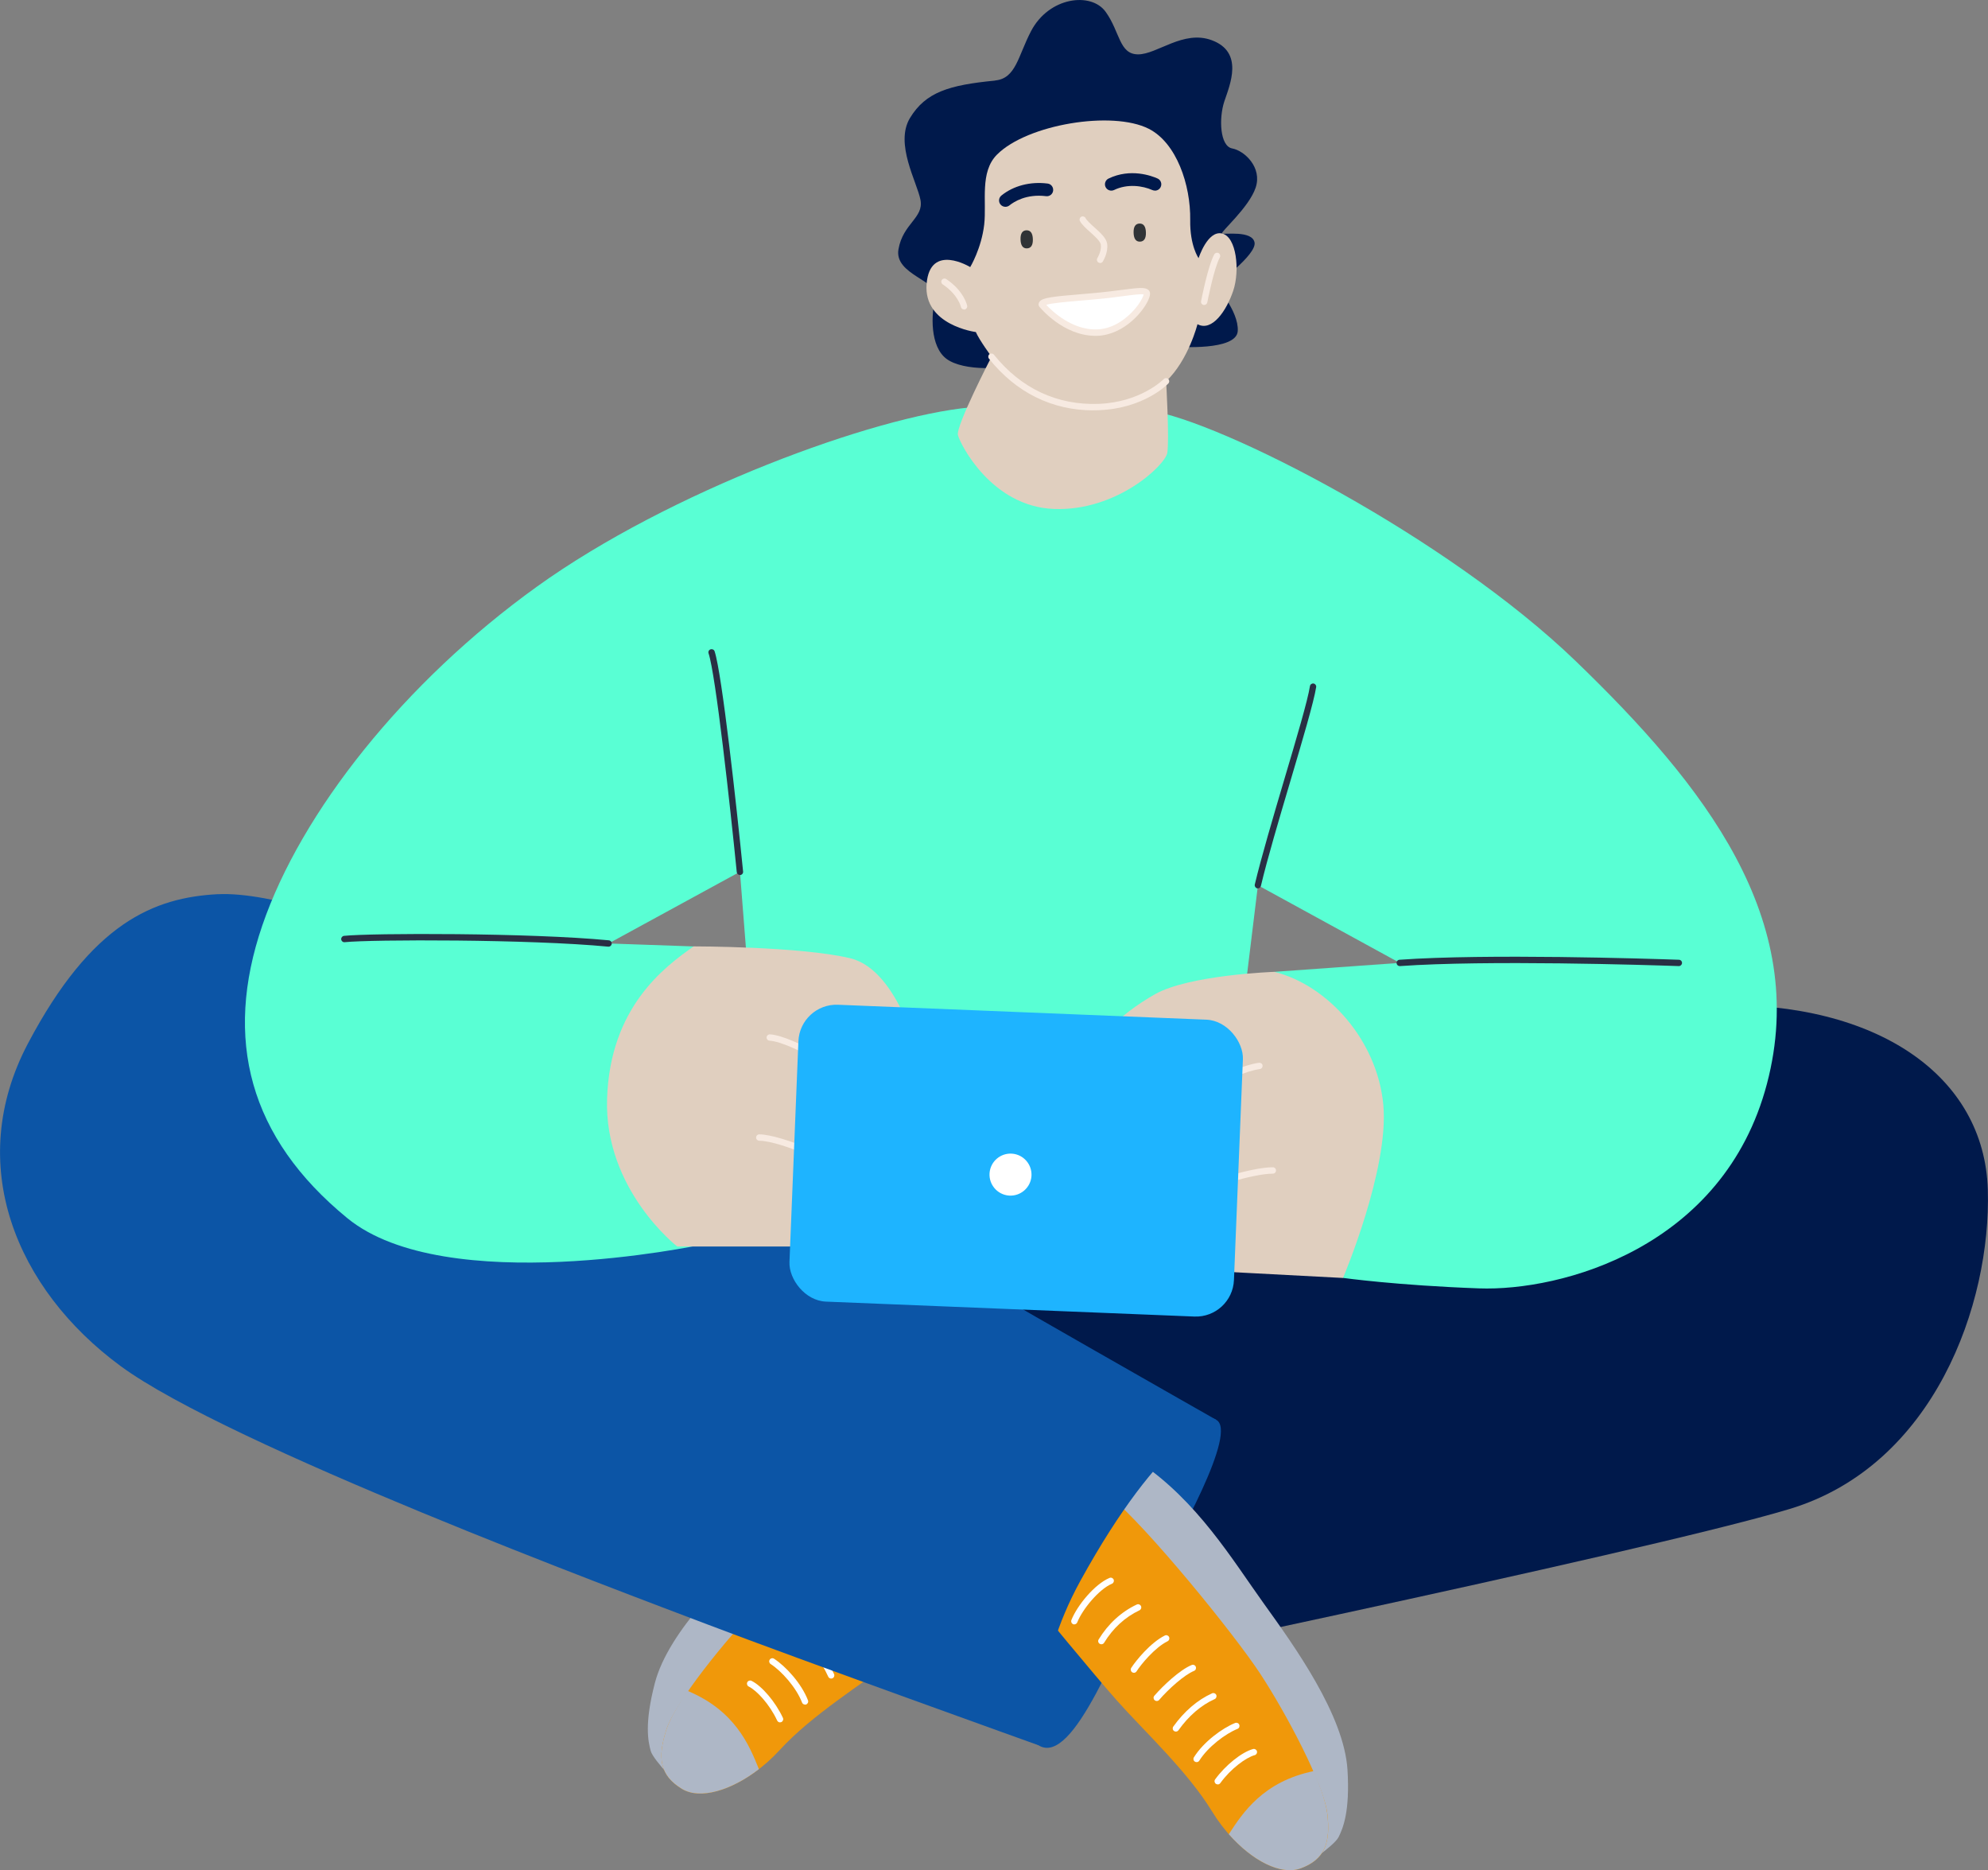 <svg xmlns="http://www.w3.org/2000/svg" id="Ebene_2" viewBox="0 0 342.01 321.67"><rect x="0" y="0" width="342.01" height="321.67" fill="#808080" stroke="none"/><g id="Ebene_1-2"><g><path d="M295.18,172.86c27.73-.58,46.22,12.13,46.8,31.78,.58,19.65-9.24,47.38-34.09,54.89s-136.36,30.62-136.36,30.62l-19.65-61.83,112.67-31.78,30.62-23.69Z" style="fill:#00194b;"></path><path d="M209.21,244.19c3.82,1.91-6.42,20.54-11.56,29.02-5.14,8.47-12.84,30.82-19,26.96-6.16-3.85,2.05-22.6,7.19-33.13,5.14-10.53,17.21-25.94,23.37-22.86Z" style="fill:#0c55a6;"></path><g><path d="M195.99,251.45c10.02,6.74,15.99,16.76,21.38,24.27,5.33,7.42,13.87,19.26,14.45,28.7,.44,7.15-.77,10.02-1.54,11.56-.77,1.54-6.55,5.39-6.55,5.39l-34.86-59.51,7.13-10.4Z" style="fill:#aeb7c6;"></path><path d="M190.79,257.22c6.74,5.59,21.57,23.88,26,30.62,4.43,6.74,10.98,19.07,11.56,24.08,.58,5.01-.39,7.9-4.62,9.44-4.24,1.54-10.98-2.89-15.22-9.82-4.24-6.93-11.75-13.87-16.37-19.07-3.89-4.38-14.06-16.76-14.06-16.76l12.71-18.49Z" style="fill:#f0980a;"></path><path d="M211.41,315.48c4.01,4.56,8.95,7.1,12.31,5.88,4.24-1.54,5.2-4.43,4.62-9.44-.2-1.7-1.06-4.33-2.3-7.31-8.72,1.78-12.25,7.18-14.64,10.87Z" style="fill:#aeb7c6;"></path><g><path d="M209.49,306.9c-.11,0-.22-.03-.32-.1-.24-.18-.3-.52-.12-.76,1.77-2.44,4.57-4.68,6.52-5.22,.29-.08,.59,.09,.67,.38,.08,.29-.09,.59-.38,.67-1.5,.41-4.12,2.32-5.92,4.81-.11,.15-.27,.23-.44,.23Z" style="fill:#fff;"></path><path d="M205.86,303.07c-.1,0-.2-.03-.29-.08-.26-.16-.33-.5-.17-.75,1.65-2.65,4.89-5.02,7.09-5.9,.28-.11,.6,.02,.71,.3,.11,.28-.02,.6-.3,.71-2.07,.83-5.09,3.1-6.57,5.46-.1,.17-.28,.26-.46,.26Z" style="fill:#fff;"></path><path d="M202.3,297.82c-.11,0-.22-.03-.32-.1-.25-.17-.3-.52-.13-.76,1.87-2.62,4.18-4.6,6.67-5.72,.27-.13,.6,0,.72,.27,.12,.27,0,.6-.27,.72-2.32,1.04-4.48,2.89-6.23,5.36-.11,.15-.27,.23-.44,.23Z" style="fill:#fff;"></path><path d="M199,292.56c-.13,0-.25-.04-.35-.13-.23-.2-.26-.54-.06-.77,1.46-1.71,4.42-4.48,6.42-5.29,.28-.12,.6,.02,.71,.3,.11,.28-.02,.6-.3,.71-1.64,.66-4.39,3.11-6,4.99-.11,.13-.26,.19-.42,.19Z" style="fill:#fff;"></path><path d="M195.07,287.71c-.1,0-.2-.03-.29-.09-.25-.16-.33-.5-.17-.75,.83-1.29,3.33-4.35,5.78-5.57,.27-.14,.6-.02,.73,.25,.13,.27,.02,.6-.25,.73-2.22,1.1-4.6,4.02-5.34,5.18-.1,.16-.28,.25-.46,.25Z" style="fill:#fff;"></path><path d="M189.47,282.8c-.1,0-.19-.03-.28-.08-.26-.16-.34-.49-.18-.75,1.63-2.67,3.89-4.75,6.55-6,.28-.13,.6-.01,.73,.26,.13,.27,.01,.6-.26,.73-2.46,1.16-4.57,3.09-6.08,5.58-.1,.17-.28,.26-.47,.26Z" style="fill:#fff;"></path><path d="M184.83,279.39c-.07,0-.13-.01-.2-.04-.28-.11-.42-.43-.31-.71,1.01-2.55,4.03-6.19,6.56-7.25,.28-.12,.6,.02,.71,.29s-.02,.6-.29,.71c-2.22,.92-5.08,4.39-5.97,6.64-.08,.21-.29,.35-.51,.35Z" style="fill:#fff;"></path></g></g><g><path d="M157.95,244.38c-11.12,4.7-18.9,13.39-25.63,19.73-6.65,6.26-17.3,16.25-19.67,25.4-1.8,6.94-1.16,9.98-.7,11.64,.46,1.66,5.4,6.55,5.4,6.55l45.61-51.74-5-11.57Z" style="fill:#aeb7c6;"></path><path d="M161.95,251.05c-7.69,4.19-25.74,19.31-31.38,25.08-5.64,5.77-14.42,16.61-15.95,21.42-1.53,4.8-1.13,7.82,2.73,10.15,3.86,2.32,11.33-.73,16.81-6.73,5.49-5.99,14.19-11.36,19.72-15.58,4.66-3.55,17.01-13.76,17.01-13.76l-8.94-20.58Z" style="fill:#f0980a;"></path><path d="M130.56,304.28c-4.81,3.71-10.14,5.26-13.21,3.41-3.86-2.32-4.26-5.34-2.73-10.15,.52-1.64,1.87-4.04,3.65-6.73,8.22,3.42,10.65,9.39,12.29,13.47Z" style="fill:#aeb7c6;"></path><g><path d="M134.2,296.24c-.21,0-.4-.12-.5-.32-1.29-2.78-3.5-5.16-4.89-5.85-.27-.13-.38-.46-.25-.73,.13-.27,.46-.38,.73-.25,1.81,.9,4.13,3.64,5.4,6.37,.13,.27,0,.6-.26,.72-.07,.03-.15,.05-.23,.05Z" style="fill:#fff;"></path><path d="M138.49,293.17c-.22,0-.43-.13-.51-.35-1-2.6-3.53-5.41-5.4-6.62-.25-.16-.33-.5-.16-.75,.16-.25,.5-.33,.75-.16,1.99,1.29,4.71,4.23,5.83,7.15,.11,.28-.03,.6-.31,.71-.06,.02-.13,.04-.2,.04Z" style="fill:#fff;"></path><path d="M142.99,288.7c-.21,0-.41-.12-.5-.32-1.25-2.75-3.01-4.98-5.09-6.45-.25-.17-.3-.51-.13-.76,.17-.25,.51-.3,.76-.13,2.24,1.58,4.12,3.96,5.46,6.89,.12,.27,0,.6-.27,.72-.07,.03-.15,.05-.23,.05Z" style="fill:#fff;"></path><path d="M147.24,284.17c-.19,0-.38-.1-.48-.28-1.22-2.16-3.45-5.08-4.94-6.05-.25-.16-.32-.5-.16-.75,.16-.25,.5-.32,.75-.16,1.81,1.18,4.18,4.47,5.29,6.42,.15,.26,.06,.6-.21,.74-.08,.05-.18,.07-.27,.07Z" style="fill:#fff;"></path><path d="M152.02,280.16c-.22,0-.42-.13-.51-.35-.51-1.28-2.28-4.6-4.25-6.1-.24-.18-.29-.53-.1-.76,.18-.24,.53-.29,.76-.1,2.17,1.66,4.04,5.14,4.61,6.57,.11,.28-.03,.6-.31,.71-.07,.03-.13,.04-.2,.04Z" style="fill:#fff;"></path><path d="M158.46,276.41c-.22,0-.43-.14-.51-.36-1.01-2.73-2.7-5.03-4.9-6.64-.24-.18-.3-.52-.12-.76,.18-.24,.52-.3,.76-.12,2.37,1.74,4.19,4.21,5.28,7.14,.1,.28-.04,.6-.32,.7-.06,.02-.13,.03-.19,.03Z" style="fill:#fff;"></path><path d="M163.66,273.96c-.26,0-.49-.18-.54-.45-.44-2.38-2.59-6.33-4.59-7.66-.25-.17-.32-.51-.15-.76,.17-.25,.51-.32,.76-.15,2.28,1.52,4.55,5.67,5.06,8.37,.06,.3-.14,.58-.44,.64-.03,0-.07,0-.1,0Z" style="fill:#fff;"></path></g></g><path d="M37.48,153.8c17.92-.94,66.45,22.53,66.45,22.53,0,0,41.02,30.62,52.58,37.56,11.56,6.93,52.71,30.3,52.71,30.3,0,0-9.24,2.05-23.37,27.73-8.19,14.89-7.19,28.25-7.19,28.25,0,0-40.83-14.64-57.01-20.8-14.93-5.69-82.45-30.83-100.92-44.43-17.98-13.23-26.9-34.67-15.92-55.47,10.98-20.8,21.7-25.1,32.68-25.68Z" style="fill:#0c55a6;"></path><path d="M197.66,70.59c12.33,1.8,51.36,21.83,73.45,43.14,22.09,21.31,40.32,44.43,32.87,72.68-7.45,28.25-35.44,35.7-49.56,35.18-14.12-.51-23.37-1.8-23.37-1.8l-11.81-52.64,21.57-1.54-24.4-13.35-6.42,52.64-78.58-2.57-4.11-52.39-22.6,12.33,14.64,.51,1.03,51.36s-43.66,9.24-60.61-4.62c-16.95-13.87-21.31-30.82-14.64-50.33,6.68-19.52,24.4-41.86,47.25-58.29,22.86-16.44,58.04-29.28,74.47-30.82,16.44-1.54,30.82,.51,30.82,.51Z" style="fill:#59ffd4;"></path><g><path d="M171.21,13.84c3.57-.35,3.91-4.15,6.16-8.47,3.08-5.91,10.34-6.81,12.84-3.34,2.5,3.47,2.31,7.32,5.59,7.32s7.77-4.24,12.65-2.44c5.58,2.06,3.15,7.64,2.18,10.53-.96,2.89-.77,7.7,1.35,8.09,2.12,.39,5.2,3.27,4.04,6.74-1.16,3.47-6.16,7.7-5.78,7.9,.39,.19,5.2-.58,5.59,1.54,.39,2.12-6.74,7.32-6.74,7.32,0,0,4.04,4.43,3.85,7.9-.19,3.47-10.4,2.7-10.4,2.7,0,0-23.69,.96-26.58,2.5-2.89,1.54-10.21,1.73-13.1-.39-2.89-2.12-2.7-7.7-1.93-10.59,.77-2.89-7.13-3.85-6.36-8.28,.77-4.43,4.37-5.39,3.79-8.47-.58-3.08-4.49-9.69-1.8-14.12,2.7-4.43,6.68-5.65,14.64-6.42Z" style="fill:#00194b;"></path><path d="M166.91,45.94s1.93-3.19,2.41-7.32c.45-3.94-.82-9.01,2.21-12.04,5.2-5.2,19.84-7.61,26.1-4.43,4.77,2.42,7.22,9.63,7.13,15.7-.07,4.45,1.44,6.55,1.44,6.55,0,0,1.54-4.82,4.04-4.24,2.5,.58,3.08,6.36,1.93,9.82-1.16,3.47-3.66,7.13-6.16,5.78,0,0-1.54,6.16-5.39,9.82,0,0,.58,10.21,.19,12.33-.39,2.12-8.67,10.02-19.45,9.63-10.79-.39-16.18-11.17-16.56-12.71-.39-1.54,5.78-13.48,5.78-13.48,0,0-2.12-2.89-2.7-4.24,0,0-9.05-1.16-8.47-8.28,.58-7.13,7.51-2.89,7.51-2.89Z" style="fill:#e0cfbf;"></path><path d="M176.67,42.72c-.7,.02-1.07-.5-1.1-1.53-.03-1.03,.32-1.56,1.02-1.58,.7-.02,1.07,.5,1.1,1.53s-.32,1.56-1.02,1.58Z" style="fill:#303336;"></path><path d="M196.12,41.56c-.7,.02-1.07-.5-1.1-1.53s.32-1.56,1.02-1.58c.7-.02,1.07,.5,1.1,1.53,.03,1.03-.32,1.56-1.02,1.58Z" style="fill:#303336;"></path><path d="M172.97,35.57c-.32,0-.63-.14-.85-.4-.38-.47-.31-1.16,.16-1.54,2.07-1.68,4.97-2.44,7.95-2.06,.6,.07,1.02,.62,.95,1.22s-.62,1.03-1.22,.95c-3.39-.42-5.54,.97-6.3,1.59-.2,.16-.45,.24-.69,.24Z" style="fill:#00194b;"></path><path d="M198.69,32.78c-.15,0-.3-.03-.44-.09-1.67-.74-4.27-1.13-6.59-.01-.54,.26-1.2,.03-1.46-.51-.26-.54-.03-1.2,.51-1.46,3.77-1.82,7.4-.47,8.43-.01,.55,.24,.8,.89,.55,1.44-.18,.41-.58,.65-1,.65Z" style="fill:#00194b;"></path><path d="M189.25,45.23c-.1,0-.2-.03-.29-.09-.25-.16-.33-.5-.17-.75,0-.01,.75-1.2,.59-2.32-.08-.58-1.05-1.45-1.83-2.15-.74-.66-1.43-1.29-1.76-1.9-.14-.27-.04-.6,.22-.74,.27-.14,.6-.04,.74,.22,.24,.45,.9,1.04,1.53,1.61,1.01,.9,2.05,1.84,2.19,2.81,.22,1.53-.72,3.01-.75,3.07-.1,.16-.28,.25-.46,.25Z" style="fill:#f7eae1;"></path><g><path d="M179.23,52.39c-.1-.77,3.47-.96,8.96-1.44,5.49-.48,8.38-1.25,9.05-.67,.67,.58-2.99,6.74-8.47,6.93-5.49,.19-9.53-4.82-9.53-4.82Z" style="fill:#fff;"></path><path d="M188.45,57.76c-5.52,0-9.48-4.81-9.65-5.02-.06-.08-.1-.17-.12-.28-.03-.21,.04-.43,.18-.6,.55-.68,2.31-.86,7.33-1.28l1.94-.17c2.03-.18,3.7-.4,5.04-.57,2.61-.34,3.8-.49,4.41,.03,.46,.4,.21,1.11,.13,1.34-.75,2.13-4.24,6.38-8.94,6.55-.11,0-.22,0-.33,0Zm-8.47-5.34c1.04,1.12,4.48,4.38,8.76,4.24,3.02-.11,5.25-2.12,6.32-3.31,1.11-1.24,1.6-2.3,1.7-2.71-.48-.11-1.92,.08-3.43,.28-1.35,.18-3.04,.4-5.09,.58l-1.94,.17c-2.77,.23-5.4,.46-6.31,.76Z" style="fill:#f7eae1;"></path></g><path d="M188.12,70.58c-7.12,0-13.32-3.06-17.98-8.89-.19-.24-.15-.58,.08-.77,.24-.19,.58-.15,.77,.08,4.65,5.81,10.89,8.73,18.04,8.46,7.27-.28,11.14-4.22,11.18-4.26,.21-.22,.55-.22,.77-.02,.22,.21,.23,.55,.02,.77-.17,.18-4.19,4.3-11.93,4.6-.32,.01-.64,.02-.96,.02Z" style="fill:#f7eae1;"></path><path d="M165.85,53.23c-.25,0-.48-.18-.53-.43,0-.02-.49-2.13-3.14-3.89-.25-.17-.32-.51-.15-.76s.51-.32,.76-.15c3.04,2.03,3.58,4.48,3.6,4.58,.06,.3-.13,.58-.42,.65-.04,0-.07,.01-.11,.01Z" style="fill:#f7eae1;"></path><path d="M207.16,52.46s-.07,0-.1-.01c-.3-.06-.49-.34-.43-.64,.05-.25,1.18-6.08,2.27-8.06,.14-.26,.48-.36,.74-.22,.26,.14,.36,.48,.22,.74-1.01,1.83-2.15,7.68-2.16,7.74-.05,.26-.28,.44-.54,.44Z" style="fill:#f7eae1;"></path></g><path d="M219.23,167.15c9.24,2.31,17.72,11.81,18.75,22.86,1.03,11.04-6.93,29.79-6.93,29.79l-34.15-1.8s-16.69-18.75-13.87-28.25c2.82-9.5,9.76-15.41,15.67-18.75,5.91-3.34,20.54-3.85,20.54-3.85Z" style="fill:#e0cfbf;"></path><path d="M119.33,162.78c-5.14,3.6-14.38,10.53-14.89,26.19-.51,15.67,12.07,25.42,12.07,25.42h24.14l17.72-31.59s-3.6-15.92-12.07-17.98c-8.47-2.05-26.96-2.05-26.96-2.05Z" style="fill:#e0cfbf;"></path><g><path d="M207.93,204.42c-.23,0-.44-.14-.52-.37-.1-.29,.05-.6,.34-.69,.31-.11,7.58-2.6,11.22-2.6,.3,0,.55,.24,.55,.55s-.24,.55-.55,.55c-3.46,0-10.79,2.51-10.86,2.54-.06,.02-.12,.03-.18,.03Z" style="fill:#f7eae1;"></path><path d="M204.34,190.04c-.16,0-.32-.07-.43-.21-.18-.24-.14-.58,.1-.77,.29-.22,7.11-5.49,12.58-6.27,.29-.04,.58,.16,.62,.46,.04,.3-.16,.57-.46,.62-5.18,.74-12,6-12.07,6.05-.1,.08-.22,.11-.33,.11Z" style="fill:#f7eae1;"></path><path d="M147.07,203.39c-.17,0-.34-.08-.45-.23-1.59-2.28-12.35-6.96-15.99-6.96-.3,0-.55-.24-.55-.55s.24-.55,.55-.55c3.72,0,14.95,4.66,16.88,7.42,.17,.25,.11,.59-.13,.76-.1,.07-.2,.1-.31,.1Z" style="fill:#f7eae1;"></path><path d="M146.81,185.93c-.1,0-.2-.03-.3-.09-.1-.07-10.2-6.6-14.12-6.85-.3-.02-.53-.28-.51-.58s.28-.52,.58-.51c4.2,.26,14.22,6.75,14.64,7.02,.25,.16,.32,.5,.16,.75-.1,.16-.28,.25-.46,.25Z" style="fill:#f7eae1;"></path></g><g><path d="M216.41,152.8s-.08,0-.13-.01c-.29-.07-.47-.36-.41-.66,1.12-4.71,3.15-11.56,5.11-18.19,2.05-6.91,3.99-13.43,4.38-15.93,.05-.3,.32-.49,.62-.45,.3,.05,.5,.33,.45,.62-.41,2.57-2.35,9.12-4.41,16.07-1.96,6.61-3.99,13.45-5.1,18.13-.06,.25-.28,.42-.53,.42Z" style="fill:#292f44;"></path><path d="M127.29,150.49c-.28,0-.51-.21-.54-.49-1.14-11.4-3.62-33.94-4.85-37.63-.1-.29,.06-.6,.35-.69,.29-.09,.6,.06,.69,.35,1.26,3.79,3.76,26.43,4.9,37.87,.03,.3-.19,.57-.49,.6-.02,0-.04,0-.06,0Z" style="fill:#292f44;"></path><path d="M240.8,166.16c-.28,0-.52-.22-.54-.51-.02-.3,.2-.56,.5-.58,14.91-1.07,42.67-.19,48.08,0,.3,.01,.54,.26,.53,.56s-.27,.54-.56,.53c-5.4-.19-33.11-1.06-47.96,0-.01,0-.03,0-.04,0Z" style="fill:#292f44;"></path><path d="M104.7,162.82s-.04,0-.05,0c-13.53-1.3-40.76-1.25-45.35-.77-.31,.03-.57-.19-.6-.49-.03-.3,.19-.57,.49-.6,4.62-.49,31.98-.54,45.56,.77,.3,.03,.52,.3,.49,.6-.03,.28-.26,.49-.54,.49Z" style="fill:#292f44;"></path></g><rect x="136.54" y="174.08" width="76.53" height="51.1" rx="6.55" ry="6.55" transform="translate(8.24 -6.92) rotate(2.32)" style="fill:#1eb4ff;"></rect><path d="M173.58,205.63c-1.99-.15-3.48-1.88-3.34-3.87,.15-1.99,1.88-3.48,3.87-3.34,1.99,.15,3.48,1.88,3.34,3.87-.15,1.99-1.88,3.48-3.87,3.34Z" style="fill:#fff;"></path></g></g></svg>